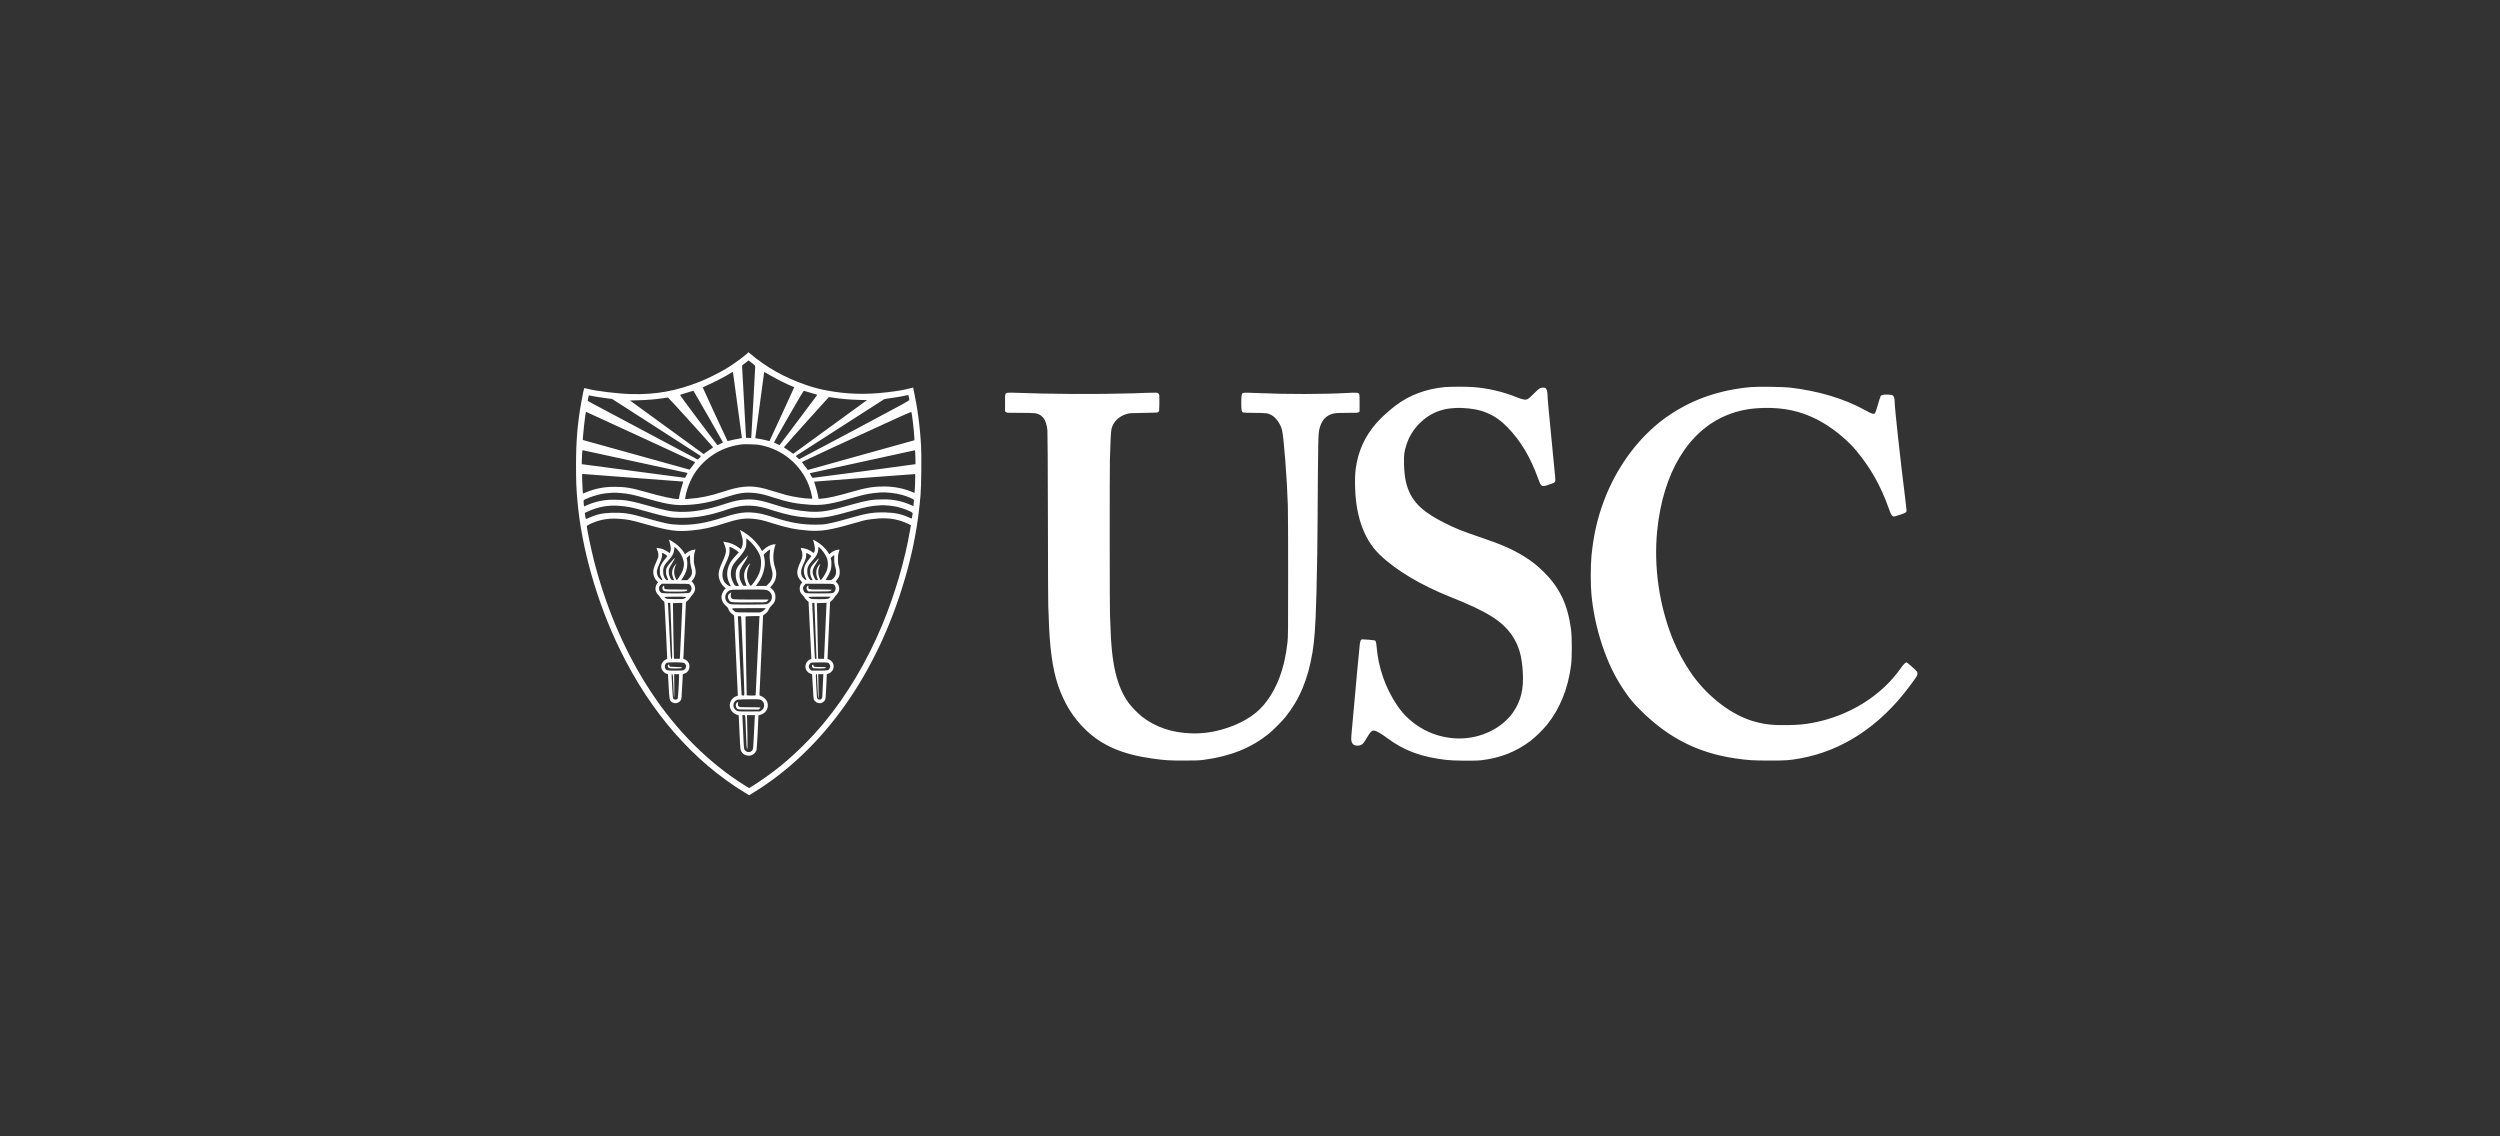 <svg width="220" height="100" viewBox="0 0 220 100" fill="none" xmlns="http://www.w3.org/2000/svg">
<rect x="0" y="0" width="220" height="100" fill="#333333" stroke="none"/>
<g clip-path="url(#clip0_24648_4188)">
<g clip-path="url(#clip1_24648_4188)">
<path fill-rule="evenodd" clip-rule="evenodd" d="M65.618 31.222C65.276 31.521 64.412 32.136 63.895 32.447C63.157 32.874 62.393 33.253 61.607 33.581C59.517 34.408 57.733 34.732 55.572 34.68C54.417 34.651 52.517 34.424 51.697 34.214C51.607 34.189 51.516 34.169 51.425 34.152C51.395 34.152 51.281 34.673 51.151 35.4C50.816 37.295 50.691 38.797 50.691 40.97C50.691 42.334 50.714 42.932 50.803 43.977C51.17 48.242 52.536 53.032 54.577 57.206C57.267 62.708 61.008 66.984 65.551 69.754L65.924 69.981L66.245 69.785C72.426 66.013 77.14 59.389 79.608 51.006C80.334 48.582 80.802 46.089 81.007 43.567C81.076 42.73 81.103 40.148 81.055 39.262C80.962 37.528 80.729 35.803 80.358 34.106C80.358 34.1 80.233 34.13 80.081 34.172C79.569 34.312 79.018 34.408 78.066 34.52C76.163 34.745 74.519 34.694 72.728 34.357C72.122 34.242 71.526 34.084 70.943 33.883C69.014 33.214 67.439 32.328 65.983 31.095L65.871 31L65.618 31.222ZM65.585 31.941L65.303 32.163L65.313 32.407L65.488 35.589L65.65 38.529L65.876 38.537L66.103 38.546L66.122 38.316C66.148 38.014 66.456 32.434 66.456 32.283C66.456 32.177 66.437 32.154 66.171 31.945C66.076 31.866 65.978 31.791 65.877 31.719C65.778 31.79 65.68 31.863 65.585 31.941ZM64.338 32.807C63.918 33.083 62.796 33.665 62.168 33.934C61.989 34.011 61.843 34.085 61.843 34.1C61.843 34.135 63.988 38.773 64.017 38.802C64.03 38.815 64.165 38.789 64.319 38.748C64.525 38.696 64.733 38.652 64.943 38.617C65.132 38.588 65.287 38.551 65.287 38.538C65.287 38.501 64.535 32.963 64.513 32.833C64.492 32.713 64.483 32.711 64.338 32.807ZM67.234 32.833C67.198 33.043 66.455 38.552 66.463 38.559C66.468 38.562 66.624 38.589 66.811 38.619C66.997 38.648 67.275 38.706 67.431 38.747L67.713 38.82L68.809 36.451C69.412 35.15 69.9 34.08 69.894 34.075C69.131 33.758 68.39 33.39 67.677 32.972C67.54 32.889 67.402 32.809 67.262 32.731C67.248 32.763 67.238 32.798 67.234 32.833ZM127.169 34.062C125.471 34.224 124.041 34.761 122.802 35.697C122.424 35.982 121.815 36.513 121.484 36.848C120.377 37.963 119.679 39.256 119.393 40.723C119.272 41.34 119.239 41.724 119.242 42.508C119.248 45.267 119.982 47.416 121.386 48.783C122.798 50.158 125.018 51.49 127.635 52.53C130.919 53.836 132.235 54.668 133.108 55.989C133.663 56.83 133.923 57.74 134.006 59.135C134.097 60.616 133.848 61.669 133.174 62.653C132.207 64.07 130.337 64.989 128.427 64.986C127.343 64.986 126.276 64.72 125.32 64.21C124.363 63.701 123.547 62.964 122.942 62.065C121.913 60.53 121.293 58.757 121.142 56.914C121.105 56.483 121.067 56.375 120.945 56.347C120.583 56.302 120.22 56.273 119.856 56.262C119.759 56.275 119.704 56.395 119.662 56.678C119.642 56.809 119.541 57.867 119.436 59.031C119.268 60.904 119.099 62.777 118.927 64.649C118.874 65.199 118.931 65.415 119.163 65.557C119.303 65.644 119.593 65.64 119.777 65.551C119.937 65.475 120.019 65.371 120.322 64.858C120.57 64.439 120.713 64.292 120.872 64.292C121.101 64.292 121.419 64.468 122.125 64.988C123.583 66.061 125.074 66.61 127.24 66.87C127.896 66.948 129.78 66.968 130.348 66.902C131.999 66.711 133.394 66.165 134.663 65.216C135.208 64.78 135.709 64.291 136.157 63.755C137.295 62.316 137.987 60.593 138.256 58.526C138.338 57.899 138.338 56.072 138.256 55.43C137.976 53.227 137.251 51.698 135.829 50.312C135.336 49.816 134.786 49.379 134.192 49.009C133.132 48.346 132.129 47.905 130.194 47.253C128.623 46.723 128.07 46.498 127.051 45.98C125.438 45.16 124.604 44.453 124.114 43.491C123.743 42.762 123.588 42.03 123.554 40.849C123.532 40.047 123.571 39.726 123.765 39.14C124.013 38.392 124.377 37.802 124.932 37.247C125.909 36.27 127.088 35.843 128.651 35.9C130.379 35.963 131.566 36.468 132.674 37.615C133.829 38.81 134.663 40.206 135.358 42.114C135.629 42.857 135.647 42.867 136.294 42.652C136.761 42.495 136.8 42.475 136.846 42.363C136.892 42.253 136.912 42.502 136.559 38.922C136.258 35.871 136.181 35.014 136.181 34.724C136.181 34.5 136.109 34.245 136.022 34.167C135.932 34.085 135.664 34.093 135.485 34.184C135.411 34.223 135.185 34.425 134.968 34.648C134.758 34.866 134.533 35.071 134.468 35.104C134.247 35.217 134.063 35.189 133.44 34.946C132.211 34.454 130.914 34.155 129.594 34.059C128.786 34.022 127.977 34.023 127.169 34.062ZM154.126 34.06C151.466 34.289 149.115 35.073 147.068 36.417C146.318 36.905 145.619 37.469 144.984 38.1C143.19 39.853 141.764 42.173 140.921 44.705C140.471 46.055 140.207 47.336 140.047 48.938C139.968 49.72 139.967 51.55 140.046 52.308C140.189 53.816 140.504 55.304 140.983 56.741C141.495 58.281 142.071 59.484 142.865 60.674C143.372 61.435 143.691 61.824 144.362 62.493C146.792 64.923 149.431 66.266 152.704 66.738C153.847 66.904 154.206 66.926 155.69 66.929C157.185 66.93 157.476 66.91 158.422 66.738C162.127 66.066 165.409 63.912 167.994 60.452C168.66 59.563 168.738 59.442 168.738 59.286C168.74 59.219 168.723 59.154 168.691 59.095C168.541 58.916 167.831 58.29 167.776 58.29C167.678 58.29 167.51 58.458 167.284 58.78C165.585 61.217 162.75 62.989 159.577 63.597C158.804 63.744 158.309 63.791 157.357 63.809C156.004 63.834 155.275 63.753 154.295 63.468C152.391 62.917 150.341 61.358 148.913 59.376C148.216 58.377 147.632 57.302 147.173 56.173C145.997 53.203 145.521 49.844 145.832 46.711C146.337 41.623 148.554 37.938 151.946 36.543C152.962 36.126 153.948 35.93 155.185 35.9C156.988 35.854 158.431 36.168 159.918 36.925C161.127 37.542 162.46 38.597 163.317 39.618C164.591 41.136 165.509 42.754 166.199 44.705C166.392 45.249 166.447 45.353 166.583 45.43C166.661 45.475 166.699 45.467 167.173 45.309C167.719 45.13 167.774 45.092 167.774 44.899C167.774 44.84 167.725 44.399 167.665 43.919C167.225 40.422 166.736 35.936 166.729 35.356C166.726 35.054 166.677 34.888 166.564 34.804C166.49 34.749 166.419 34.736 166.137 34.726C165.725 34.712 165.549 34.752 165.488 34.873C165.405 35.103 165.331 35.337 165.266 35.573C165.051 36.316 165.02 36.387 164.914 36.413C164.803 36.442 164.639 36.374 164.089 36.072C162.271 35.071 159.965 34.385 157.475 34.104C156.941 34.042 154.67 34.013 154.126 34.06ZM60.88 34.425C60.811 34.451 60.555 34.53 60.311 34.6C60.152 34.642 59.995 34.693 59.842 34.753C59.829 34.766 60.559 35.764 61.465 36.968L63.122 39.168C63.141 39.19 63.627 38.951 63.62 38.922C62.772 37.414 61.912 35.911 61.04 34.416C61.014 34.39 60.975 34.392 60.88 34.425ZM69.397 36.648C68.679 37.901 68.099 38.934 68.11 38.945C68.119 38.954 68.234 39.008 68.364 39.064L68.602 39.169L70.254 36.974C71.162 35.766 71.91 34.769 71.914 34.756C71.919 34.743 71.849 34.714 71.757 34.69C71.419 34.597 71.084 34.497 70.75 34.39C70.712 34.377 70.404 34.894 69.397 36.648ZM88.705 34.562C88.443 34.596 88.444 34.588 88.444 35.445V36.201L88.528 36.266C88.608 36.331 88.646 36.332 89.771 36.332C90.415 36.332 91.007 36.346 91.102 36.363C91.752 36.486 92.079 36.944 92.172 37.867C92.191 38.062 92.208 41.035 92.216 45.715C92.222 49.859 92.235 53.292 92.246 53.345C92.255 53.397 92.272 53.76 92.281 54.151C92.353 56.893 92.607 58.8 93.092 60.257C93.623 61.846 94.415 63.137 95.511 64.198C96.989 65.628 98.805 66.405 101.527 66.77C102.596 66.912 102.903 66.93 104.209 66.929C105.331 66.929 105.512 66.921 105.995 66.855C108.271 66.549 110.067 65.83 111.603 64.611C111.983 64.309 112.811 63.483 113.124 63.091C114.37 61.535 115.103 59.776 115.502 57.389C115.666 56.414 115.774 54.91 115.819 53.029C115.83 52.63 115.844 52.189 115.852 52.05C115.858 51.91 115.874 51.157 115.885 50.375C115.895 49.593 115.91 48.921 115.916 48.879C115.923 48.84 115.935 47.575 115.945 46.068C115.994 38.38 115.998 38.176 116.118 37.706C116.313 36.949 116.725 36.52 117.395 36.38C117.58 36.344 117.844 36.332 118.563 36.332C119.432 36.332 119.499 36.328 119.568 36.272L119.643 36.211V35.451C119.643 34.598 119.644 34.606 119.412 34.564C119.119 34.555 118.826 34.561 118.533 34.583C116.45 34.696 113.189 34.701 110.876 34.596C109.827 34.547 109.448 34.546 109.369 34.589C109.26 34.648 109.233 34.818 109.233 35.455C109.233 36.114 109.26 36.245 109.407 36.3C109.454 36.319 109.882 36.333 110.411 36.335C111.45 36.336 111.607 36.358 111.932 36.554C112.319 36.786 112.685 37.319 112.818 37.841C112.974 38.457 113.259 42.135 113.331 44.483C113.345 44.909 113.356 47.674 113.356 50.628C113.356 55.607 113.352 56.036 113.298 56.521C113.038 58.879 112.353 60.678 111.185 62.065C110.389 63.01 109.063 63.778 107.464 64.217C106.607 64.46 105.718 64.568 104.828 64.535C103.125 64.483 101.676 63.988 100.466 63.044C100.038 62.683 99.648 62.279 99.304 61.837C98.269 60.391 97.798 58.372 97.716 55.035C97.712 54.751 97.7 54.466 97.68 54.182C97.651 53.994 97.644 41.527 97.671 40.44C97.712 38.878 97.76 37.94 97.814 37.732C97.972 37.113 98.451 36.642 99.138 36.43C99.384 36.356 99.431 36.352 100.63 36.335C101.867 36.316 101.87 36.316 101.941 36.244C102.011 36.176 102.015 36.148 102.024 35.55C102.031 35.209 102.025 34.867 102.015 34.793C101.989 34.625 101.902 34.56 101.692 34.554C101.053 34.562 100.414 34.581 99.776 34.613C96.204 34.708 92.63 34.688 89.06 34.555C88.942 34.549 88.823 34.551 88.705 34.562ZM79.725 34.803C79.473 34.866 78.732 34.992 78.255 35.052C78.095 35.067 77.937 35.098 77.783 35.144L73.868 37.659L70.017 40.135L70.166 40.272C70.217 40.324 70.275 40.37 70.337 40.408C70.35 40.408 72.534 39.251 75.192 37.836C79.863 35.349 80.026 35.26 80.019 35.177C80.007 35.03 79.943 34.752 79.921 34.757C79.855 34.771 79.79 34.787 79.725 34.803ZM51.765 35.013C51.753 35.097 51.736 35.18 51.715 35.262C51.709 35.273 51.892 35.38 52.122 35.503L56.975 38.084L61.41 40.445L61.555 40.3C61.644 40.211 61.687 40.145 61.669 40.129C61.652 40.113 59.889 38.978 57.752 37.605L53.867 35.108L53.661 35.085C53.163 35.031 52.042 34.852 51.855 34.797C51.812 34.783 51.796 34.823 51.764 35.012L51.765 35.013ZM70.96 37.133C70.297 37.865 69.641 38.605 68.992 39.35C68.986 39.37 69.039 39.416 69.107 39.455C69.177 39.495 69.362 39.618 69.518 39.731L69.804 39.936L73.049 37.573L76.295 35.211L75.553 35.189C74.82 35.172 74.089 35.11 73.363 35.005C73.221 34.982 73.079 34.962 72.936 34.945C72.926 34.945 72.036 35.93 70.96 37.133ZM58.4 35.038C57.671 35.145 56.937 35.206 56.2 35.222L55.439 35.243L58.681 37.601L61.922 39.958L62.065 39.85C62.202 39.751 62.34 39.655 62.481 39.562C62.633 39.462 62.754 39.371 62.75 39.361C62.728 39.291 58.817 34.975 58.779 34.978C58.753 34.98 58.582 35.007 58.4 35.038ZM75.374 38.424C73.765 39.158 72.161 39.903 70.562 40.66C70.562 40.672 70.66 40.8 70.776 40.947C70.894 41.094 71.011 41.247 71.038 41.286L71.085 41.358L75.776 40.051L80.468 38.743L80.459 38.493C80.443 38.018 80.258 36.39 80.205 36.262C80.186 36.218 79.469 36.537 75.374 38.424ZM51.516 36.482C51.429 37.114 51.359 37.749 51.306 38.386L51.285 38.718L55.988 40.025L60.689 41.332L60.754 41.244C60.788 41.195 60.9 41.05 61.001 40.921C61.103 40.791 61.174 40.674 61.158 40.66C61.135 40.636 51.59 36.237 51.564 36.237C51.54 36.318 51.524 36.398 51.516 36.482ZM65.319 39.098C65.214 39.116 65.109 39.132 65.004 39.147C64.218 39.269 63.466 39.556 62.798 39.987C62.13 40.419 61.56 40.986 61.126 41.652C60.732 42.265 60.404 43.114 60.309 43.769L60.287 43.924L60.584 43.901C61.651 43.823 62.437 43.661 63.644 43.267C64.496 42.991 64.956 42.883 65.507 42.834C66.288 42.762 66.975 42.871 68.145 43.252C68.511 43.37 68.983 43.51 69.194 43.564C69.87 43.735 70.854 43.883 71.312 43.883H71.486L71.464 43.733C71.4 43.388 71.306 43.048 71.183 42.719C70.837 41.829 70.274 41.04 69.545 40.424C68.816 39.807 67.945 39.383 67.01 39.189C66.695 39.122 66.522 39.106 66.013 39.097C65.781 39.09 65.55 39.089 65.319 39.098ZM51.218 40.05C51.193 40.562 51.191 40.85 51.212 40.85L55.745 41.45L60.278 42.051C60.294 42.051 60.519 41.631 60.508 41.622C60.494 41.611 51.308 39.618 51.273 39.618C51.251 39.618 51.231 39.77 51.218 40.05ZM76.108 40.584C73.692 41.11 71.614 41.566 71.489 41.593L71.261 41.643L71.36 41.848C71.446 42.018 71.475 42.05 71.541 42.05C74.549 41.663 77.555 41.262 80.558 40.848C80.579 40.827 80.54 39.618 80.519 39.621L76.108 40.584ZM51.224 41.732C51.21 41.774 51.248 42.834 51.275 43.176L51.296 43.434L51.555 43.329C52.347 42.998 53.198 42.832 54.056 42.841C55.03 42.841 55.526 42.922 56.908 43.316C58.232 43.691 59.244 43.913 59.64 43.914C59.74 43.914 59.758 43.904 59.758 43.849C59.758 43.705 59.893 43.132 60.013 42.77C60.081 42.56 60.135 42.384 60.131 42.38C60.126 42.377 58.189 42.23 55.825 42.054C53.463 41.878 51.463 41.726 51.382 41.716C51.29 41.705 51.231 41.711 51.224 41.732ZM76.093 42.047C73.652 42.23 71.649 42.38 71.644 42.384C71.677 42.516 71.716 42.645 71.762 42.773C71.833 42.983 71.923 43.324 71.964 43.527L72.038 43.899L72.224 43.89C72.754 43.863 73.727 43.644 75.064 43.252C76.19 42.921 76.887 42.808 77.797 42.809C78.678 42.809 79.582 42.989 80.291 43.303C80.348 43.333 80.41 43.355 80.474 43.366C80.497 43.344 80.549 42.252 80.54 41.987L80.531 41.718L76.093 42.047ZM77.467 43.336C76.619 43.398 76.148 43.485 75.223 43.756C73.192 44.353 72.409 44.487 71.339 44.421C70.133 44.348 69.296 44.185 68.084 43.788C67.282 43.526 66.947 43.445 66.441 43.39C65.553 43.292 65.049 43.369 63.707 43.804C62.435 44.218 61.426 44.404 60.248 44.442C59.25 44.475 58.573 44.352 56.578 43.777C55.791 43.55 55.223 43.434 54.719 43.396L54.27 43.361C53.983 43.338 53.334 43.394 52.905 43.476C52.456 43.571 52.018 43.711 51.597 43.894C51.357 44.004 51.355 44.006 51.355 44.126C51.355 44.191 51.365 44.319 51.375 44.408L51.394 44.569L51.673 44.449C52.417 44.123 53.223 43.962 54.035 43.975C54.954 43.975 55.509 44.067 56.757 44.421C58.497 44.913 59.013 45.021 59.752 45.044C60.929 45.081 62.16 44.878 63.598 44.408C64.639 44.068 65.028 43.984 65.698 43.956C66.435 43.926 67.028 44.035 68.208 44.42C69.179 44.748 70.188 44.951 71.211 45.023C72.24 45.096 73.001 44.97 74.955 44.404C76.191 44.046 76.792 43.945 77.724 43.945C78.542 43.928 79.354 44.089 80.104 44.417L80.384 44.539L80.405 44.298C80.415 44.166 80.427 44.035 80.431 44.009C80.439 43.932 79.918 43.705 79.381 43.55C78.831 43.394 77.984 43.299 77.467 43.336ZM77.419 44.472C76.663 44.514 76.178 44.61 75.009 44.945C73.023 45.512 72.332 45.622 71.212 45.554C70.147 45.489 69.238 45.309 68.084 44.937C67.21 44.653 66.792 44.556 66.254 44.512C65.507 44.45 64.83 44.548 63.96 44.846C62.451 45.362 61.304 45.571 59.98 45.571C59.299 45.571 59.2 45.563 58.795 45.483C58.216 45.37 57.561 45.203 56.551 44.914C55.64 44.652 55.202 44.568 54.488 44.513C53.547 44.434 52.602 44.604 51.746 45.005L51.458 45.138L51.497 45.395C51.517 45.536 51.541 45.66 51.55 45.668C51.639 45.65 51.725 45.619 51.806 45.576C52.484 45.266 53.026 45.147 53.85 45.124C54.862 45.098 55.43 45.182 56.729 45.554C58.536 46.069 58.959 46.157 59.764 46.18C61.001 46.216 62.102 46.035 63.602 45.546C64.741 45.176 65.4 45.056 66.093 45.096C66.723 45.131 67.17 45.228 68.141 45.543C69.54 45.996 70.549 46.172 71.763 46.17C72.338 46.17 72.461 46.16 72.853 46.084C73.422 45.972 74.12 45.795 75.045 45.522C76.258 45.166 76.948 45.064 77.94 45.094C78.764 45.118 79.359 45.248 80.001 45.543C80.127 45.601 80.236 45.638 80.242 45.626C80.26 45.557 80.272 45.487 80.278 45.416C80.286 45.333 80.299 45.251 80.314 45.169C80.344 45.06 79.459 44.703 78.845 44.578C78.473 44.507 78.097 44.467 77.719 44.458L77.419 44.472ZM77.337 45.623C76.917 45.649 76.35 45.725 76.028 45.799C75.915 45.825 75.459 45.953 75.014 46.081C73.058 46.648 72.262 46.773 71.132 46.691C70.043 46.613 69.181 46.437 67.939 46.035C67.143 45.779 66.809 45.703 66.255 45.652C65.501 45.583 64.909 45.677 63.766 46.05C62.626 46.421 61.893 46.58 60.866 46.68C59.571 46.804 58.864 46.708 56.804 46.126C55.466 45.748 55.269 45.709 54.437 45.653C53.926 45.611 53.412 45.648 52.912 45.762C52.348 45.899 51.639 46.203 51.639 46.311C51.639 46.536 52.041 48.45 52.29 49.412C53.316 53.378 54.847 57.005 56.843 60.2C59.055 63.741 61.8 66.631 64.955 68.74C65.199 68.902 65.515 69.107 65.661 69.195L65.924 69.353L66.118 69.234C66.866 68.779 67.98 67.985 68.731 67.371C70.104 66.238 71.369 64.98 72.51 63.614C74.531 61.172 76.292 58.215 77.624 55.021C78.736 52.357 79.644 49.266 80.087 46.64L80.159 46.214L79.871 46.077C79.1 45.712 78.284 45.565 77.337 45.623ZM65.211 46.929C65.404 47.48 65.418 47.892 65.257 48.21L65.191 48.337L65.018 48.195C64.659 47.925 64.237 47.752 63.792 47.691L63.641 47.669L63.702 47.79C63.776 47.941 63.855 48.186 63.88 48.354C63.914 48.569 63.82 48.913 63.601 49.378C63.265 50.089 63.189 50.438 63.276 50.858C63.341 51.16 63.486 51.426 63.697 51.624L63.867 51.786L63.788 51.847C63.689 51.926 63.526 52.252 63.5 52.426C63.454 52.741 63.616 53.111 63.896 53.324C63.981 53.382 64.046 53.465 64.082 53.561C64.15 53.76 64.28 53.932 64.452 54.052C64.569 54.123 64.591 54.153 64.606 54.262C64.614 54.33 64.686 55.845 64.763 57.626C64.842 59.406 64.914 60.943 64.922 61.038L64.937 61.214L64.788 61.266C64.639 61.323 64.507 61.419 64.408 61.545C64.308 61.671 64.245 61.821 64.224 61.98C64.209 62.176 64.259 62.372 64.367 62.536C64.475 62.7 64.635 62.824 64.821 62.888L64.997 62.943L65.015 63.152C65.026 63.266 65.055 63.9 65.082 64.56C65.109 65.221 65.145 65.834 65.164 65.925C65.282 66.515 66.042 66.708 66.437 66.246C66.499 66.17 66.548 66.083 66.578 65.989C66.605 65.888 66.74 63.393 66.74 63.007C66.74 62.952 66.766 62.935 66.861 62.918C67.062 62.869 67.245 62.761 67.385 62.608C67.481 62.483 67.542 62.335 67.561 62.179C67.581 62.023 67.559 61.865 67.497 61.72C67.384 61.509 67.201 61.345 66.979 61.255C66.843 61.216 66.834 61.207 66.834 61.102C66.835 61.04 66.906 59.469 66.993 57.611L67.15 54.181C67.15 54.154 67.199 54.107 67.258 54.076C67.442 53.967 67.587 53.802 67.669 53.605C67.721 53.479 67.802 53.367 67.905 53.279C68.149 53.06 68.237 52.868 68.238 52.555C68.249 52.42 68.227 52.284 68.174 52.159C68.122 52.035 68.04 51.924 67.937 51.837L67.776 51.687L67.919 51.525C68.103 51.324 68.228 51.077 68.281 50.81C68.335 50.544 68.314 50.267 68.223 50.011C68.017 49.41 68 48.76 68.174 48.148L68.25 47.887L68.073 47.905C67.834 47.93 67.498 48.102 67.255 48.321L67.059 48.498L66.997 48.379C66.796 47.987 66.305 47.439 65.855 47.101C65.664 46.958 65.15 46.631 65.115 46.631C65.111 46.631 65.154 46.765 65.211 46.929ZM65.679 47.702C65.678 47.972 65.664 48.073 65.606 48.221C65.506 48.476 65.288 48.788 64.968 49.135C64.504 49.638 64.347 49.937 64.316 50.391C64.296 50.674 64.357 50.946 64.504 51.237C64.653 51.535 64.71 51.586 64.879 51.569C64.929 51.566 64.978 51.559 65.027 51.547C65.011 51.495 64.988 51.445 64.958 51.399C64.812 51.145 64.738 50.857 64.741 50.565C64.741 50.106 64.841 49.913 65.357 49.365C65.519 49.19 65.686 49.005 65.727 48.954L65.801 48.859L65.783 48.98C65.77 49.059 65.671 49.242 65.509 49.492C65.152 50.038 65.086 50.19 65.072 50.509C65.059 50.816 65.129 51.096 65.295 51.37C65.395 51.54 65.403 51.544 65.552 51.553C65.689 51.563 65.704 51.557 65.687 51.506C65.653 51.408 65.619 51.31 65.584 51.212C65.435 50.795 65.448 50.409 65.623 50.063C65.715 49.879 65.895 49.648 65.983 49.601C66.034 49.575 66.031 49.588 65.964 49.707C65.755 50.08 65.675 50.609 65.773 50.983C65.843 51.258 66.002 51.567 66.069 51.553C66.152 51.538 66.539 51.002 66.694 50.691C66.881 50.341 66.976 49.95 66.972 49.553C66.99 49.235 66.919 48.918 66.765 48.639C66.528 48.199 66.209 47.808 65.826 47.487L65.682 47.366L65.679 47.702ZM58.874 47.495C58.874 47.504 58.909 47.644 58.952 47.806C59.044 48.147 59.052 48.379 58.981 48.557L58.931 48.684L58.816 48.592C58.627 48.455 58.417 48.35 58.194 48.281C58.017 48.236 57.767 48.203 57.767 48.225C57.767 48.236 57.807 48.333 57.853 48.441C57.911 48.567 57.94 48.705 57.935 48.844C57.935 49.026 57.913 49.097 57.741 49.479C57.518 49.974 57.469 50.165 57.492 50.446C57.511 50.687 57.657 51.006 57.809 51.139L57.91 51.228L57.811 51.376C57.713 51.521 57.669 51.696 57.686 51.87C57.703 52.044 57.781 52.206 57.905 52.329C57.979 52.401 58.078 52.529 58.128 52.613C58.184 52.703 58.255 52.783 58.338 52.849C58.443 52.924 58.46 52.954 58.476 53.093C58.493 53.246 58.718 57.8 58.715 57.926C58.715 57.971 58.665 58.011 58.553 58.064C58.418 58.131 58.309 58.244 58.246 58.382C58.184 58.52 58.171 58.676 58.21 58.822C58.269 59.043 58.542 59.3 58.715 59.3C58.75 59.3 58.781 59.304 58.781 59.308C58.783 59.312 58.809 59.801 58.841 60.395C58.907 61.602 58.916 61.644 59.136 61.791C59.198 61.832 59.268 61.86 59.341 61.873C59.414 61.886 59.489 61.884 59.562 61.867C59.634 61.85 59.703 61.819 59.762 61.775C59.822 61.731 59.873 61.675 59.91 61.611C59.976 61.496 59.983 61.414 60.029 60.433C60.055 59.854 60.082 59.363 60.089 59.343C60.096 59.325 60.141 59.3 60.19 59.291C60.348 59.25 60.484 59.151 60.571 59.013C60.629 58.916 60.664 58.807 60.672 58.695C60.681 58.582 60.662 58.47 60.618 58.366C60.541 58.211 60.411 58.089 60.253 58.021L60.132 57.971L60.152 57.664C60.173 57.336 60.359 53.182 60.359 53.044C60.359 52.983 60.393 52.938 60.498 52.864C60.588 52.795 60.665 52.711 60.724 52.614C60.771 52.529 60.864 52.404 60.929 52.334C61.239 52.002 61.254 51.61 60.971 51.279L60.858 51.148L60.956 51.038C61.09 50.889 61.176 50.705 61.206 50.508C61.237 50.308 61.216 50.138 61.117 49.762C61.056 49.534 61.048 49.441 61.061 49.114C61.073 48.836 61.096 48.682 61.144 48.547L61.211 48.361L61.035 48.382C60.809 48.417 60.596 48.516 60.422 48.665L60.282 48.777L60.187 48.614C60.065 48.403 59.712 48.031 59.446 47.836C59.233 47.678 58.874 47.466 58.874 47.495ZM71.555 47.534C71.638 47.767 71.691 48.01 71.712 48.257C71.716 48.443 71.657 48.653 71.602 48.653C71.543 48.626 71.487 48.591 71.438 48.548C71.231 48.401 70.995 48.3 70.745 48.254C70.431 48.189 70.427 48.193 70.525 48.417C70.59 48.565 70.608 48.656 70.608 48.844C70.608 49.067 70.598 49.103 70.425 49.475C70.331 49.673 70.254 49.88 70.195 50.092C70.151 50.263 70.15 50.442 70.194 50.614C70.238 50.785 70.324 50.943 70.444 51.072L70.603 51.246L70.538 51.317C70.425 51.453 70.367 51.626 70.375 51.803C70.375 52.029 70.451 52.206 70.603 52.34C70.674 52.404 70.733 52.48 70.78 52.563C70.84 52.661 70.914 52.751 70.999 52.828L71.154 52.967L71.278 55.473L71.401 57.98L71.29 58.025C71.206 58.062 71.13 58.116 71.067 58.183C71.004 58.25 70.954 58.329 70.922 58.415C70.89 58.501 70.875 58.593 70.878 58.685C70.882 58.777 70.903 58.867 70.942 58.951C71.02 59.105 71.21 59.262 71.347 59.288C71.405 59.299 71.457 59.324 71.464 59.343C71.471 59.363 71.498 59.847 71.527 60.419C71.56 61.093 71.593 61.494 71.619 61.559C71.674 61.666 71.76 61.755 71.867 61.812C71.973 61.869 72.095 61.892 72.215 61.879C72.294 61.862 72.368 61.829 72.435 61.782C72.501 61.735 72.557 61.676 72.599 61.607C72.657 61.507 72.668 61.396 72.711 60.408L72.759 59.319L72.876 59.291C72.972 59.257 73.06 59.205 73.136 59.137C73.219 59.067 73.282 58.977 73.321 58.876C73.36 58.774 73.372 58.665 73.358 58.557C73.344 58.45 73.303 58.348 73.239 58.26C73.175 58.172 73.09 58.102 72.992 58.056L72.821 57.973L72.933 55.479L73.043 52.983L73.207 52.84C73.298 52.76 73.375 52.666 73.435 52.561C73.474 52.484 73.527 52.415 73.593 52.358C73.665 52.292 73.723 52.212 73.766 52.124C73.835 51.992 73.862 51.842 73.842 51.694C73.823 51.546 73.758 51.407 73.657 51.298L73.541 51.166L73.647 51.036C73.706 50.966 73.784 50.837 73.824 50.752C73.926 50.53 73.922 50.148 73.816 49.823C73.75 49.623 73.738 49.525 73.738 49.206C73.738 48.854 73.769 48.681 73.87 48.413C73.889 48.365 73.872 48.361 73.721 48.379C73.492 48.416 73.278 48.516 73.102 48.668L72.972 48.778L72.856 48.59C72.636 48.233 72.198 47.838 71.745 47.589C71.566 47.492 71.535 47.484 71.555 47.534ZM59.325 48.384C59.278 48.735 59.172 48.93 58.816 49.324C58.505 49.668 58.41 49.83 58.368 50.094C58.333 50.308 58.37 50.619 58.449 50.774C58.56 50.992 58.62 51.055 58.721 51.055C58.787 51.055 58.812 51.042 58.8 51.016C58.635 50.639 58.611 50.553 58.61 50.328C58.607 50.004 58.673 49.874 59.048 49.455C59.156 49.335 59.264 49.215 59.371 49.096C59.378 49.088 59.375 49.122 59.362 49.174C59.35 49.227 59.257 49.397 59.156 49.555C58.875 49.988 58.832 50.103 58.85 50.382C58.862 50.565 58.887 50.66 58.972 50.828C59.073 51.025 59.086 51.039 59.197 51.048L59.315 51.059L59.24 50.859C59.197 50.743 59.166 50.623 59.145 50.501C59.133 50.347 59.155 50.192 59.209 50.047C59.263 49.903 59.349 49.772 59.459 49.664L59.546 49.585L59.477 49.72C59.384 49.894 59.333 50.086 59.326 50.283C59.32 50.48 59.359 50.675 59.441 50.854C59.468 50.926 59.506 50.993 59.552 51.055C59.593 51.055 59.871 50.639 59.983 50.412C60.157 50.053 60.219 49.748 60.173 49.472C60.09 49.017 59.865 48.601 59.53 48.282L59.362 48.117L59.325 48.384ZM64.199 48.361C64.224 48.689 64.148 48.972 63.884 49.531C63.632 50.069 63.569 50.277 63.573 50.581C63.576 50.979 63.731 51.286 64.039 51.497C64.16 51.58 64.308 51.623 64.308 51.576C64.308 51.565 64.258 51.459 64.197 51.338C63.921 50.79 63.921 50.21 64.199 49.643C64.321 49.393 64.435 49.239 64.78 48.859L65.01 48.607L64.872 48.488C64.739 48.373 64.286 48.117 64.216 48.117C64.19 48.117 64.186 48.19 64.199 48.361ZM72.007 48.359C71.982 48.681 71.867 48.91 71.556 49.254C71.107 49.749 71.018 49.947 71.044 50.383C71.055 50.567 71.08 50.668 71.141 50.786C71.263 51.017 71.301 51.055 71.41 51.055H71.507L71.409 50.842C71.336 50.696 71.297 50.536 71.296 50.372C71.278 50.025 71.351 49.865 71.702 49.488C72.086 49.073 72.059 49.097 72.036 49.197C72.024 49.244 71.918 49.433 71.797 49.618C71.465 50.128 71.435 50.382 71.653 50.825C71.763 51.046 71.771 51.055 71.879 51.055C71.975 51.055 71.988 51.046 71.968 51C71.761 50.504 71.787 50.088 72.047 49.76C72.186 49.585 72.217 49.601 72.127 49.799C72.048 49.97 72.008 50.155 72.008 50.343C72.008 50.531 72.049 50.716 72.128 50.887L72.213 51.061L72.304 50.971C72.436 50.837 72.698 50.386 72.78 50.144C72.88 49.855 72.88 49.416 72.78 49.145C72.662 48.823 72.342 48.363 72.107 48.182L72.026 48.119L72.007 48.359ZM67.574 48.475C67.477 48.547 67.384 48.626 67.297 48.711L67.207 48.807L67.258 49.085C67.321 49.381 67.323 49.687 67.263 49.984C67.178 50.466 66.983 50.923 66.695 51.319L66.522 51.56H67.433L67.609 51.389C67.727 51.284 67.821 51.155 67.885 51.01C67.949 50.866 67.982 50.709 67.981 50.551C67.981 50.387 67.959 50.24 67.914 50.105C67.756 49.628 67.699 49.124 67.748 48.624C67.767 48.477 67.778 48.353 67.771 48.347C67.7 48.381 67.634 48.424 67.574 48.475ZM58.264 48.774C58.287 48.945 58.202 49.246 58.021 49.636C57.794 50.126 57.76 50.309 57.847 50.603C57.879 50.708 57.939 50.807 58.023 50.892C58.139 51.008 58.26 51.078 58.29 51.05C58.264 50.964 58.228 50.881 58.185 50.803C58.073 50.58 58.068 50.553 58.068 50.252C58.068 49.95 58.075 49.921 58.185 49.697C58.249 49.565 58.383 49.361 58.485 49.241C58.753 48.924 58.745 48.945 58.636 48.855C58.535 48.77 58.327 48.653 58.278 48.653C58.261 48.653 58.254 48.707 58.264 48.774ZM70.942 48.836C70.942 49.076 70.905 49.199 70.703 49.636C70.519 50.034 70.469 50.256 70.506 50.5C70.542 50.694 70.652 50.868 70.813 50.983C70.986 51.099 71.002 51.069 70.889 50.841C70.614 50.282 70.713 49.765 71.207 49.19C71.401 48.966 71.408 48.951 71.358 48.895C71.24 48.795 71.107 48.714 70.965 48.653C70.952 48.653 70.942 48.735 70.942 48.836ZM60.552 48.98C60.421 49.117 60.417 49.122 60.451 49.242C60.469 49.308 60.485 49.483 60.485 49.628C60.485 50.05 60.37 50.404 60.093 50.832L59.949 51.055H60.489L60.654 50.888C60.918 50.626 60.954 50.374 60.803 49.838C60.748 49.635 60.722 49.425 60.727 49.214C60.73 49.09 60.723 48.966 60.704 48.844C60.649 48.884 60.598 48.929 60.552 48.98ZM73.233 48.977C73.091 49.106 73.087 49.115 73.124 49.206C73.186 49.358 73.177 49.901 73.111 50.119C73.039 50.357 72.901 50.644 72.759 50.859C72.718 50.918 72.681 50.979 72.648 51.042C72.648 51.048 72.761 51.055 72.898 51.055C73.126 51.055 73.16 51.046 73.253 50.968C73.362 50.889 73.45 50.782 73.507 50.66C73.591 50.504 73.599 50.191 73.524 49.976C73.436 49.704 73.398 49.418 73.412 49.132C73.422 49.036 73.419 48.939 73.402 48.844C73.341 48.882 73.284 48.927 73.233 48.977ZM58.126 51.475C58.026 51.567 58.009 51.602 57.998 51.75C57.983 51.96 58.063 52.109 58.229 52.178C58.386 52.244 60.56 52.231 60.658 52.164C60.718 52.124 60.767 52.071 60.801 52.009C60.836 51.947 60.856 51.878 60.859 51.807C60.861 51.736 60.847 51.665 60.818 51.601C60.788 51.536 60.743 51.479 60.687 51.435C60.605 51.37 60.572 51.37 59.422 51.37H58.241L58.126 51.475ZM70.799 51.475C70.66 51.614 70.629 51.773 70.71 51.962C70.817 52.221 70.821 52.223 72.087 52.223C72.973 52.223 73.208 52.214 73.296 52.177C73.578 52.059 73.619 51.59 73.362 51.421C73.292 51.375 73.145 51.368 72.094 51.368H70.905L70.8 51.474L70.799 51.475ZM58.361 51.582C58.282 51.673 58.269 51.769 58.317 51.886C58.386 52.048 58.48 52.064 59.43 52.064C60.283 52.064 60.428 52.047 60.486 51.934C60.518 51.876 60.49 51.875 59.544 51.875C58.439 51.875 58.446 51.875 58.451 51.656C58.455 51.514 58.435 51.498 58.361 51.582ZM71.038 51.59C70.948 51.679 70.954 51.849 71.051 51.96L71.127 52.048H72.09C72.992 52.048 73.057 52.044 73.119 51.988C73.156 51.955 73.184 51.916 73.184 51.901C73.184 51.887 72.755 51.875 72.229 51.875C71.132 51.875 71.116 51.871 71.137 51.649C71.15 51.511 71.128 51.498 71.038 51.59ZM64.463 51.896C64.241 51.925 64.174 51.951 64.043 52.067C63.956 52.141 63.89 52.238 63.853 52.346C63.815 52.455 63.808 52.572 63.832 52.684C63.855 52.796 63.908 52.9 63.986 52.985C64.064 53.07 64.163 53.132 64.273 53.165C64.43 53.218 67.301 53.215 67.48 53.162C67.578 53.124 67.666 53.066 67.74 52.992C67.807 52.925 67.858 52.844 67.89 52.755C67.922 52.666 67.934 52.571 67.925 52.477C67.916 52.383 67.886 52.292 67.837 52.211C67.789 52.13 67.723 52.06 67.644 52.008C67.458 51.88 67.3 51.87 65.87 51.88C65.122 51.886 64.488 51.893 64.463 51.896ZM64.242 52.199C64.044 52.333 64.006 52.521 64.126 52.761C64.257 53.018 64.212 53.011 65.888 53.011C67.287 53.011 67.362 53.009 67.458 52.95C67.511 52.918 67.557 52.875 67.593 52.824L67.627 52.758H66.11C64.484 52.758 64.422 52.753 64.341 52.601C64.294 52.469 64.294 52.326 64.34 52.194C64.384 52.11 64.374 52.111 64.242 52.199ZM58.463 52.536C58.463 52.552 58.509 52.598 58.565 52.639C58.665 52.71 58.693 52.712 59.395 52.72C60.099 52.728 60.126 52.727 60.245 52.657C60.497 52.513 60.468 52.506 59.429 52.506C58.853 52.506 58.463 52.519 58.463 52.536ZM71.132 52.536C71.132 52.553 71.194 52.602 71.269 52.647C71.404 52.725 71.414 52.728 72.091 52.728C72.817 52.728 72.918 52.711 73.04 52.575L73.1 52.506H72.116C71.51 52.506 71.132 52.518 71.132 52.536ZM58.792 53.301C58.803 53.446 58.854 54.439 58.905 55.508C59.027 58.034 59.023 57.972 59.098 57.972C59.174 57.972 59.177 58.063 59.069 55.271L58.984 53.059L58.879 53.05L58.774 53.039L58.792 53.301ZM59.546 53.067L59.221 53.077V53.258C59.219 53.781 59.291 57.782 59.304 57.87L59.319 57.972H59.817L59.834 57.807C59.851 57.641 60.044 53.343 60.044 53.147C60.043 53.055 60.034 53.044 59.956 53.051C59.819 53.057 59.683 53.063 59.546 53.067ZM71.48 53.21C71.48 53.301 71.53 54.349 71.59 55.539C71.65 56.729 71.7 57.763 71.7 57.838C71.7 57.96 71.708 57.972 71.779 57.972H71.858L71.841 57.664C71.779 56.142 71.722 54.621 71.67 53.099C71.67 53.059 71.644 53.043 71.574 53.043C71.481 53.043 71.48 53.046 71.48 53.21ZM72.211 53.067L71.883 53.077L71.902 53.7C71.913 54.042 71.929 54.807 71.938 55.397C71.947 55.988 71.963 56.809 71.973 57.221L71.993 57.972H72.522V57.851C72.522 57.691 72.704 53.601 72.725 53.288L72.741 53.043L72.64 53.051C72.584 53.053 72.391 53.061 72.211 53.067ZM64.43 53.573C64.483 53.672 64.636 53.809 64.741 53.854C64.82 53.887 65.074 53.896 65.864 53.896H66.888L67.056 53.809C67.149 53.762 67.233 53.698 67.303 53.62L67.382 53.517H65.891C64.471 53.517 64.401 53.519 64.43 53.573ZM64.941 54.4C64.942 54.754 65.248 61.166 65.263 61.182C65.303 61.197 65.345 61.205 65.387 61.204C65.492 61.211 65.492 61.209 65.502 61.06C65.515 60.868 65.266 54.787 65.232 54.468L65.208 54.235L65.074 54.228L64.939 54.221V54.399L64.941 54.4ZM65.658 54.235C65.627 54.242 65.603 54.278 65.605 54.317C65.639 57.32 65.698 61.169 65.71 61.187C65.723 61.211 66.48 61.215 66.497 61.191C66.504 61.185 66.576 59.686 66.657 57.862C66.74 56.038 66.814 54.469 66.825 54.379L66.842 54.212L66.278 54.216C66.071 54.215 65.865 54.221 65.658 54.235ZM58.66 58.337C58.584 58.391 58.531 58.47 58.51 58.56C58.488 58.65 58.499 58.744 58.542 58.826C58.632 58.998 58.708 59.014 59.434 59.014C60.029 59.014 60.099 59.009 60.191 58.952C60.428 58.808 60.434 58.479 60.202 58.341C60.072 58.265 58.767 58.262 58.66 58.337ZM71.35 58.336C71.291 58.376 71.243 58.431 71.212 58.496C71.137 58.653 71.169 58.795 71.308 58.917L71.418 59.014H72.101C72.858 59.014 72.918 59.001 73.011 58.805C73.072 58.678 73.072 58.594 73.011 58.477C72.917 58.294 72.889 58.288 72.128 58.29C71.587 58.29 71.414 58.3 71.35 58.336ZM58.781 58.539C58.739 58.616 58.785 58.745 58.87 58.791C58.962 58.84 59.924 58.836 59.972 58.787C59.994 58.766 60.011 58.74 60.011 58.727C60.011 58.715 59.775 58.7 59.487 58.694C59.01 58.683 58.959 58.677 58.918 58.62C58.892 58.586 58.879 58.54 58.888 58.518C58.913 58.452 58.816 58.472 58.781 58.539ZM71.485 58.515C71.429 58.573 71.441 58.691 71.511 58.762C71.569 58.82 71.616 58.825 72.089 58.825C72.585 58.825 72.679 58.809 72.679 58.724C72.679 58.711 72.492 58.698 72.261 58.698C71.689 58.698 71.607 58.682 71.585 58.568C71.564 58.469 71.543 58.458 71.485 58.515ZM59.107 59.592C59.118 59.734 59.141 60.193 59.16 60.61C59.181 61.039 59.212 61.403 59.232 61.447C59.303 61.598 59.56 61.612 59.636 61.471C59.67 61.408 59.752 60.082 59.757 59.513L59.758 59.33H59.325L59.338 60.38C59.346 61.034 59.34 61.413 59.321 61.384C59.306 61.358 59.283 61.081 59.273 60.767C59.223 59.385 59.219 59.33 59.151 59.33C59.092 59.33 59.089 59.346 59.107 59.592ZM71.83 60.375C71.88 61.385 71.884 61.421 71.955 61.497C72.107 61.658 72.364 61.538 72.364 61.304C72.364 61.147 72.422 59.838 72.443 59.559L72.457 59.33H72.006L72.027 60.396C72.043 61.195 72.04 61.451 72.013 61.425C71.989 61.401 71.963 61.042 71.936 60.367C71.924 60.024 71.91 59.681 71.893 59.338C71.892 59.334 71.866 59.33 71.834 59.33C71.782 59.33 71.782 59.38 71.83 60.375ZM65.462 61.543C64.966 61.556 64.879 61.566 64.787 61.622C64.399 61.855 64.489 62.455 64.933 62.586C65.009 62.608 65.37 62.616 65.969 62.61L66.888 62.601L67.002 62.522C67.077 62.472 67.139 62.404 67.181 62.324C67.224 62.244 67.246 62.156 67.246 62.065C67.248 61.962 67.219 61.86 67.164 61.773C67.108 61.686 67.028 61.617 66.934 61.574C66.847 61.53 66.317 61.518 65.46 61.542L65.462 61.543ZM64.833 61.846C64.678 62.004 64.758 62.36 64.963 62.418C65.01 62.431 65.435 62.442 65.908 62.442H66.767L66.849 62.366C66.893 62.324 66.93 62.278 66.93 62.263C66.93 62.249 66.519 62.237 66.018 62.237C65.132 62.237 65.103 62.234 65.021 62.169C64.941 62.106 64.934 62.086 64.947 61.933C64.954 61.84 64.951 61.762 64.939 61.762C64.899 61.783 64.862 61.812 64.833 61.846ZM65.334 63.098C65.343 63.19 65.372 63.79 65.398 64.433C65.46 65.936 65.458 65.913 65.584 66.052C65.778 66.262 66.126 66.215 66.241 65.96C66.279 65.879 66.301 65.584 66.342 64.686C66.371 64.043 66.403 63.385 66.414 63.224L66.433 62.933H65.731L65.745 63.255C65.753 63.434 65.767 64.112 65.775 64.765C65.788 65.757 65.784 65.94 65.749 65.893C65.698 65.828 65.678 65.536 65.633 64.164C65.59 62.86 65.602 62.933 65.443 62.933H65.319L65.334 63.098Z" fill="white"/>
</g>
</g>
<defs>
<clipPath id="clip0_24648_4188">
<rect width="220" height="100" fill="white"/>
</clipPath>
<clipPath id="clip1_24648_4188">
<rect width="220" height="100" fill="white"/>
</clipPath>
</defs>
</svg>
